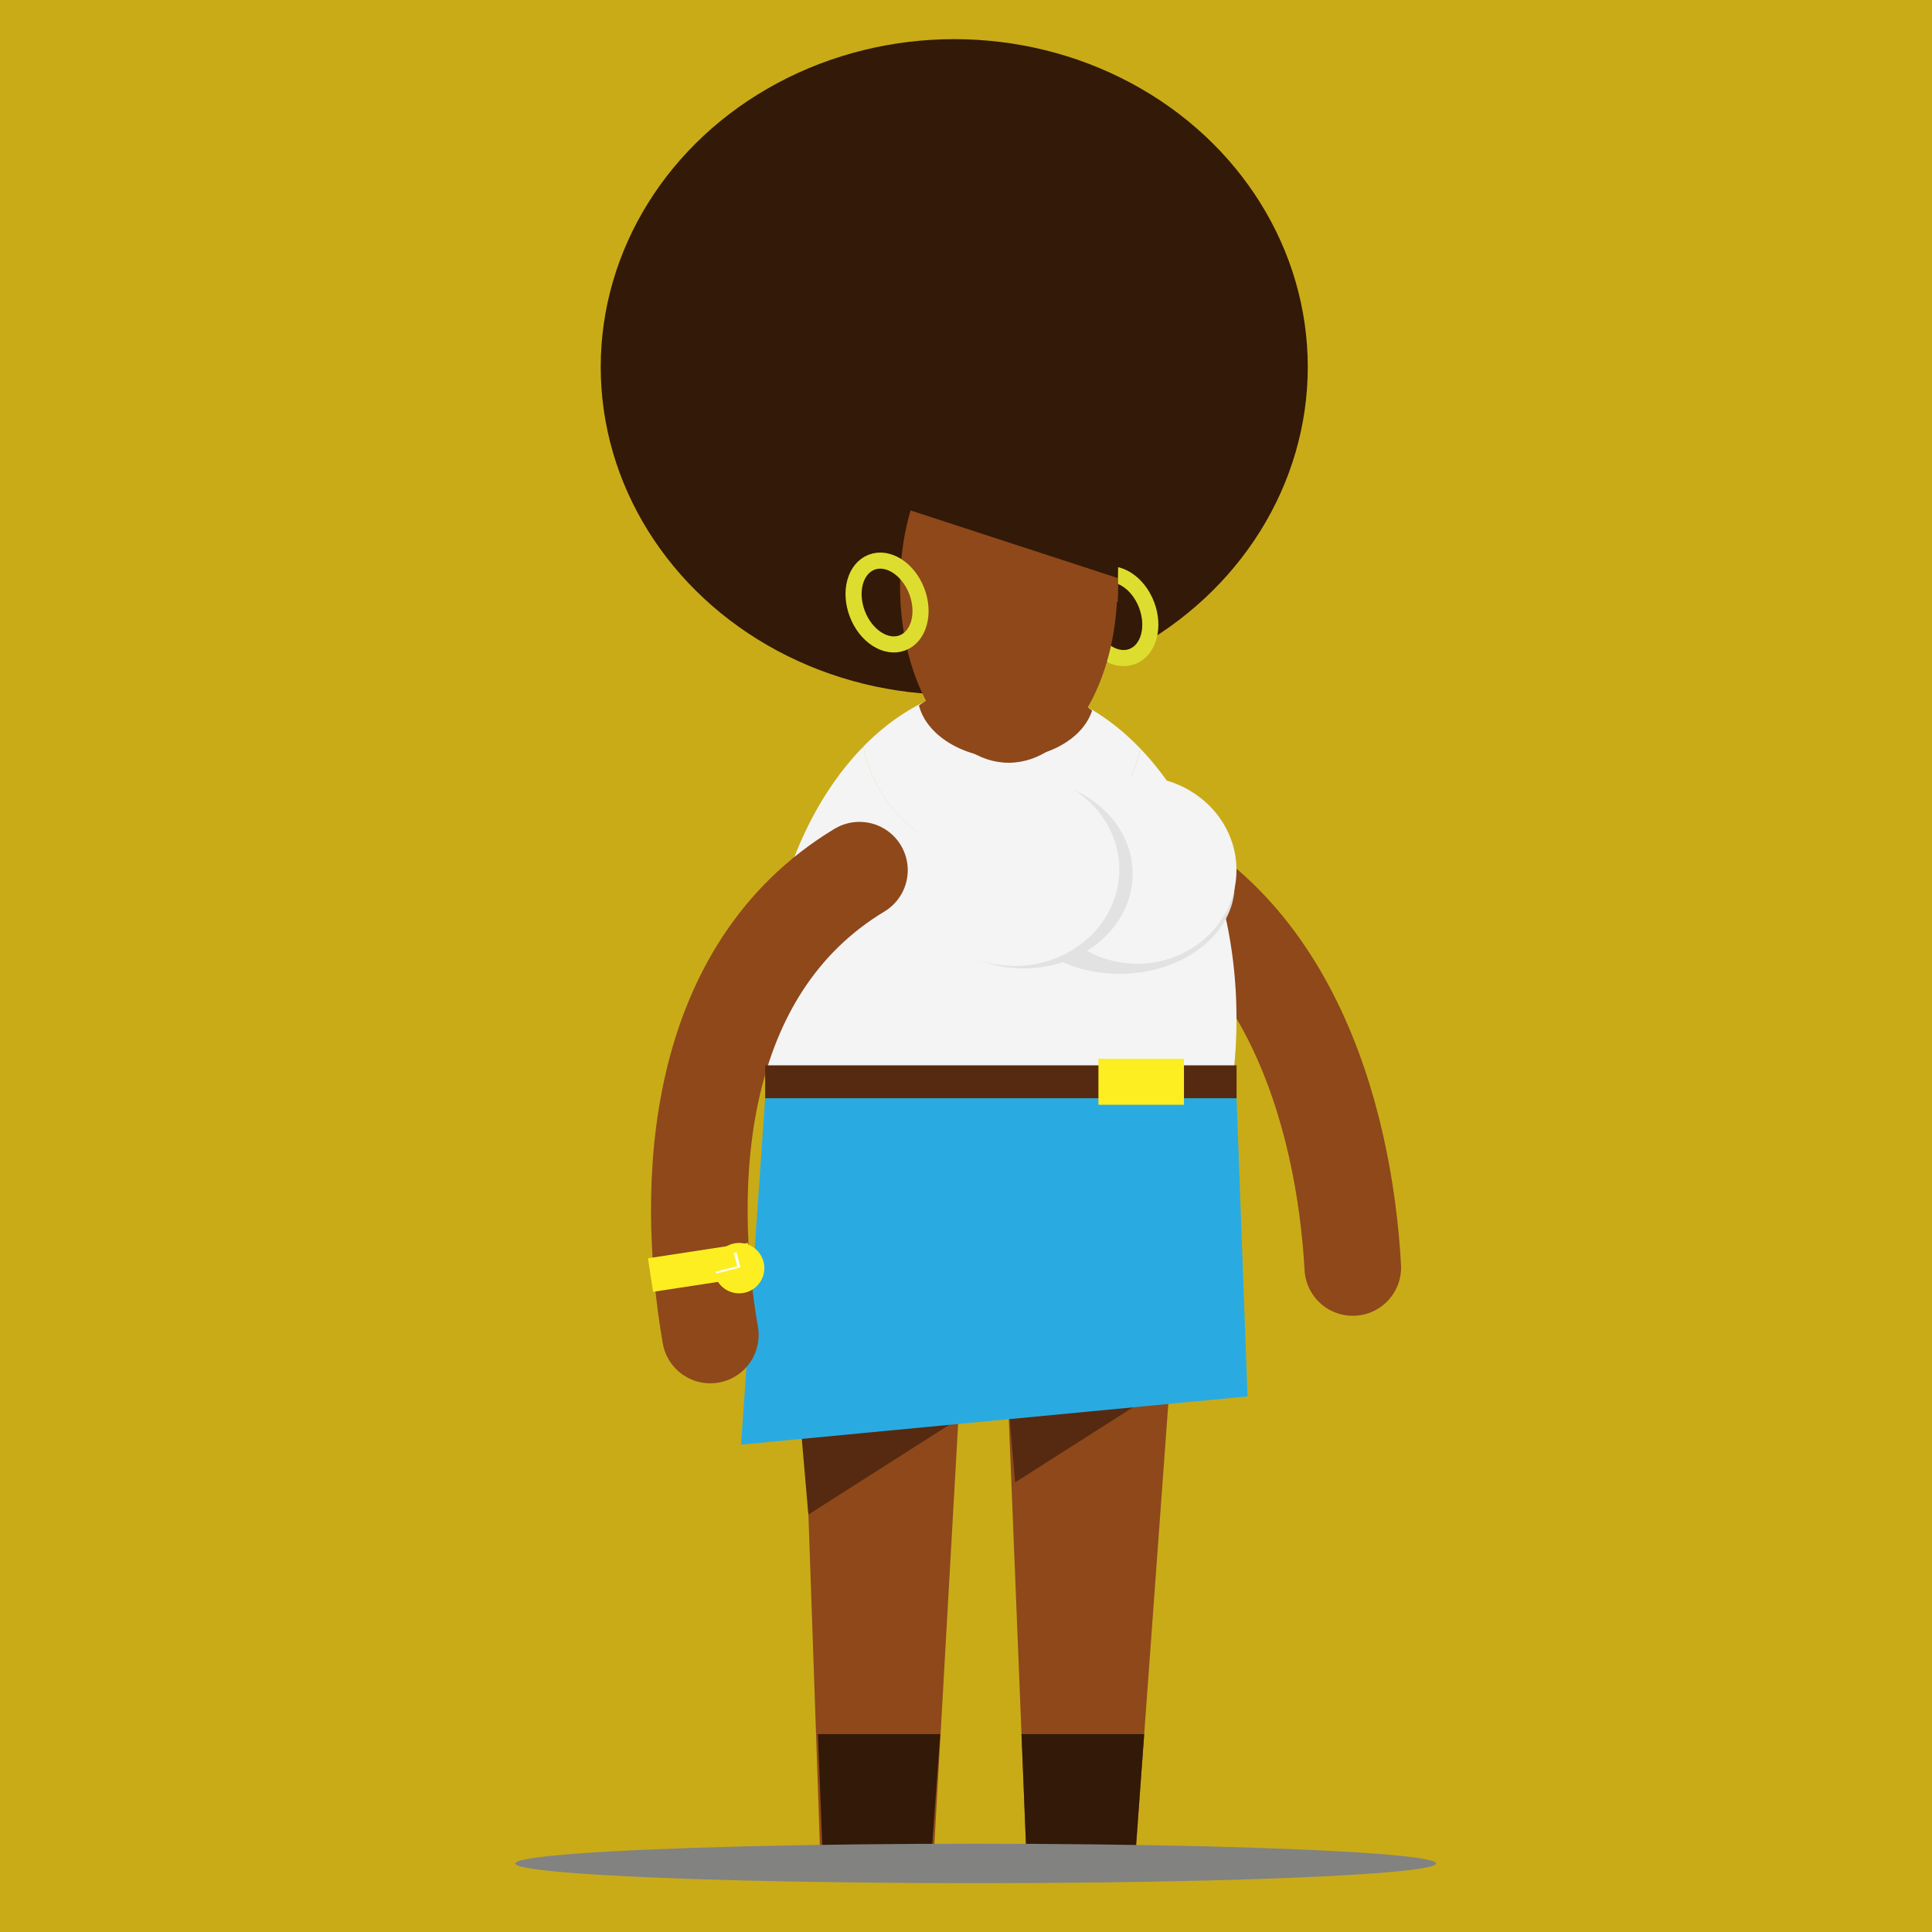 <svg id="Layer_4" data-name="Layer 4" xmlns="http://www.w3.org/2000/svg" viewBox="0 0 600 600"><defs><style>.cls-1{fill:#c9ab18;}.cls-2,.cls-9{fill:none;stroke-miterlimit:10;}.cls-2{stroke:#8e481a;stroke-linecap:round;stroke-width:30px;}.cls-3{fill:#f4f4f4;}.cls-4{fill:#8e481a;}.cls-5{fill:#331907;}.cls-6{fill:#562a11;}.cls-7{fill:#29abe2;}.cls-8{fill:#e2e2e2;}.cls-9{stroke:#dddd2f;stroke-width:5px;}.cls-10{fill:#fcee21;}.cls-11{fill:#fff;}.cls-12{fill:#828281;}</style></defs><title>Animation</title><rect class="cls-1" width="600" height="600"/><path class="cls-2" d="M342.54,263.38c57.14,18.69,74.93,82.7,77.58,130.25"/><path class="cls-3" d="M354.12,232.46a43.93,43.93,0,0,1-86-.58c-18.45,18.86-30.47,49.6-30.47,84.32a148,148,0,0,0,1.1,18.05h144.2A148,148,0,0,0,384,316.2C384,281.83,372.26,251.36,354.12,232.46Z"/><polygon class="cls-4" points="290.06 574.63 254.65 573.77 247.16 358.08 302.32 358.08 290.06 574.63"/><polygon class="cls-4" points="352.71 574.63 318.66 573.77 311.17 387.92 366.33 387.92 352.71 574.63"/><ellipse class="cls-5" cx="296.35" cy="113.96" rx="109.79" ry="101.8"/><polygon class="cls-6" points="363.01 384.48 308.53 382.77 315.26 460.36 362.33 430.39 363.01 384.48"/><polygon class="cls-6" points="298.8 394.48 244.32 392.77 251.04 470.36 298.11 440.39 298.8 394.48"/><polygon class="cls-7" points="384.03 341.06 387.44 433.67 230.14 448.65 237.63 341.06 384.03 341.06"/><ellipse class="cls-8" cx="347.69" cy="274.72" rx="35.75" ry="27.72"/><path class="cls-3" d="M311.17,267.18a43.93,43.93,0,0,0,42.95-34.72c-12.13-12.63-27.09-20.1-43.29-20.1-15.95,0-30.7,7.24-42.73,19.52A43.94,43.94,0,0,0,311.17,267.18Z"/><path class="cls-4" d="M311.93,235.51c13.19.33,24.37-6,27.23-14.85a45.26,45.26,0,0,0-53.77-1.6C287.67,228.12,298.61,235.18,311.93,235.51Z"/><path class="cls-2" d="M266.91,270.24C215.43,301.3,212.5,367.67,220.6,414.6"/><ellipse class="cls-9" cx="346.85" cy="191.32" rx="9.88" ry="13.41" transform="translate(-45.48 136.7) rotate(-20.95)"/><ellipse class="cls-4" cx="313.26" cy="182.06" rx="33.74" ry="54.82"/><path class="cls-4" d="M347.26,182.06c0-30.28-14.94-54.82-33.37-54.82-15,0-27.65,16.2-31.88,38.52L347.12,187C347.21,185.37,347.26,183.72,347.26,182.06Z"/><rect class="cls-6" x="237.63" y="330.85" width="146.4" height="10.21"/><rect class="cls-10" x="341.13" y="328.8" width="26.56" height="14.3"/><rect class="cls-10" x="201.82" y="388.35" width="31.4" height="10.54" transform="translate(-56.89 37.32) rotate(-8.68)"/><circle class="cls-10" cx="229.54" cy="393.83" r="7.83"/><rect class="cls-11" x="228.46" y="388.97" width="0.85" height="4.71" transform="translate(-90 69.09) rotate(-14.38)"/><rect class="cls-11" x="222.2" y="393.99" width="7.69" height="0.6" transform="translate(-90.83 68.48) rotate(-14.38)"/><ellipse class="cls-3" cx="353.18" cy="270.2" rx="30.82" ry="29.09"/><ellipse class="cls-8" cx="317.88" cy="271.38" rx="33.88" ry="29.38"/><ellipse class="cls-3" cx="315.09" cy="270" rx="32.52" ry="30"/><path class="cls-5" d="M347.26,174.57c0-30.28-14.94-54.82-33.37-54.82-15,0-27.65,16.2-31.88,38.52l65.11,21.24C347.21,177.88,347.26,176.23,347.26,174.57Z"/><ellipse class="cls-9" cx="275.49" cy="187.09" rx="9.88" ry="13.41" transform="translate(-48.69 110.9) rotate(-20.95)"/><polygon class="cls-5" points="317.24 538.54 318.66 573.77 352.71 574.63 355.34 538.54 317.24 538.54"/><polygon class="cls-5" points="254 538.54 255.42 573.77 289.37 574.63 292 538.54 254 538.54"/><ellipse class="cls-12" cx="303" cy="578.71" rx="143" ry="6.13"/></svg>